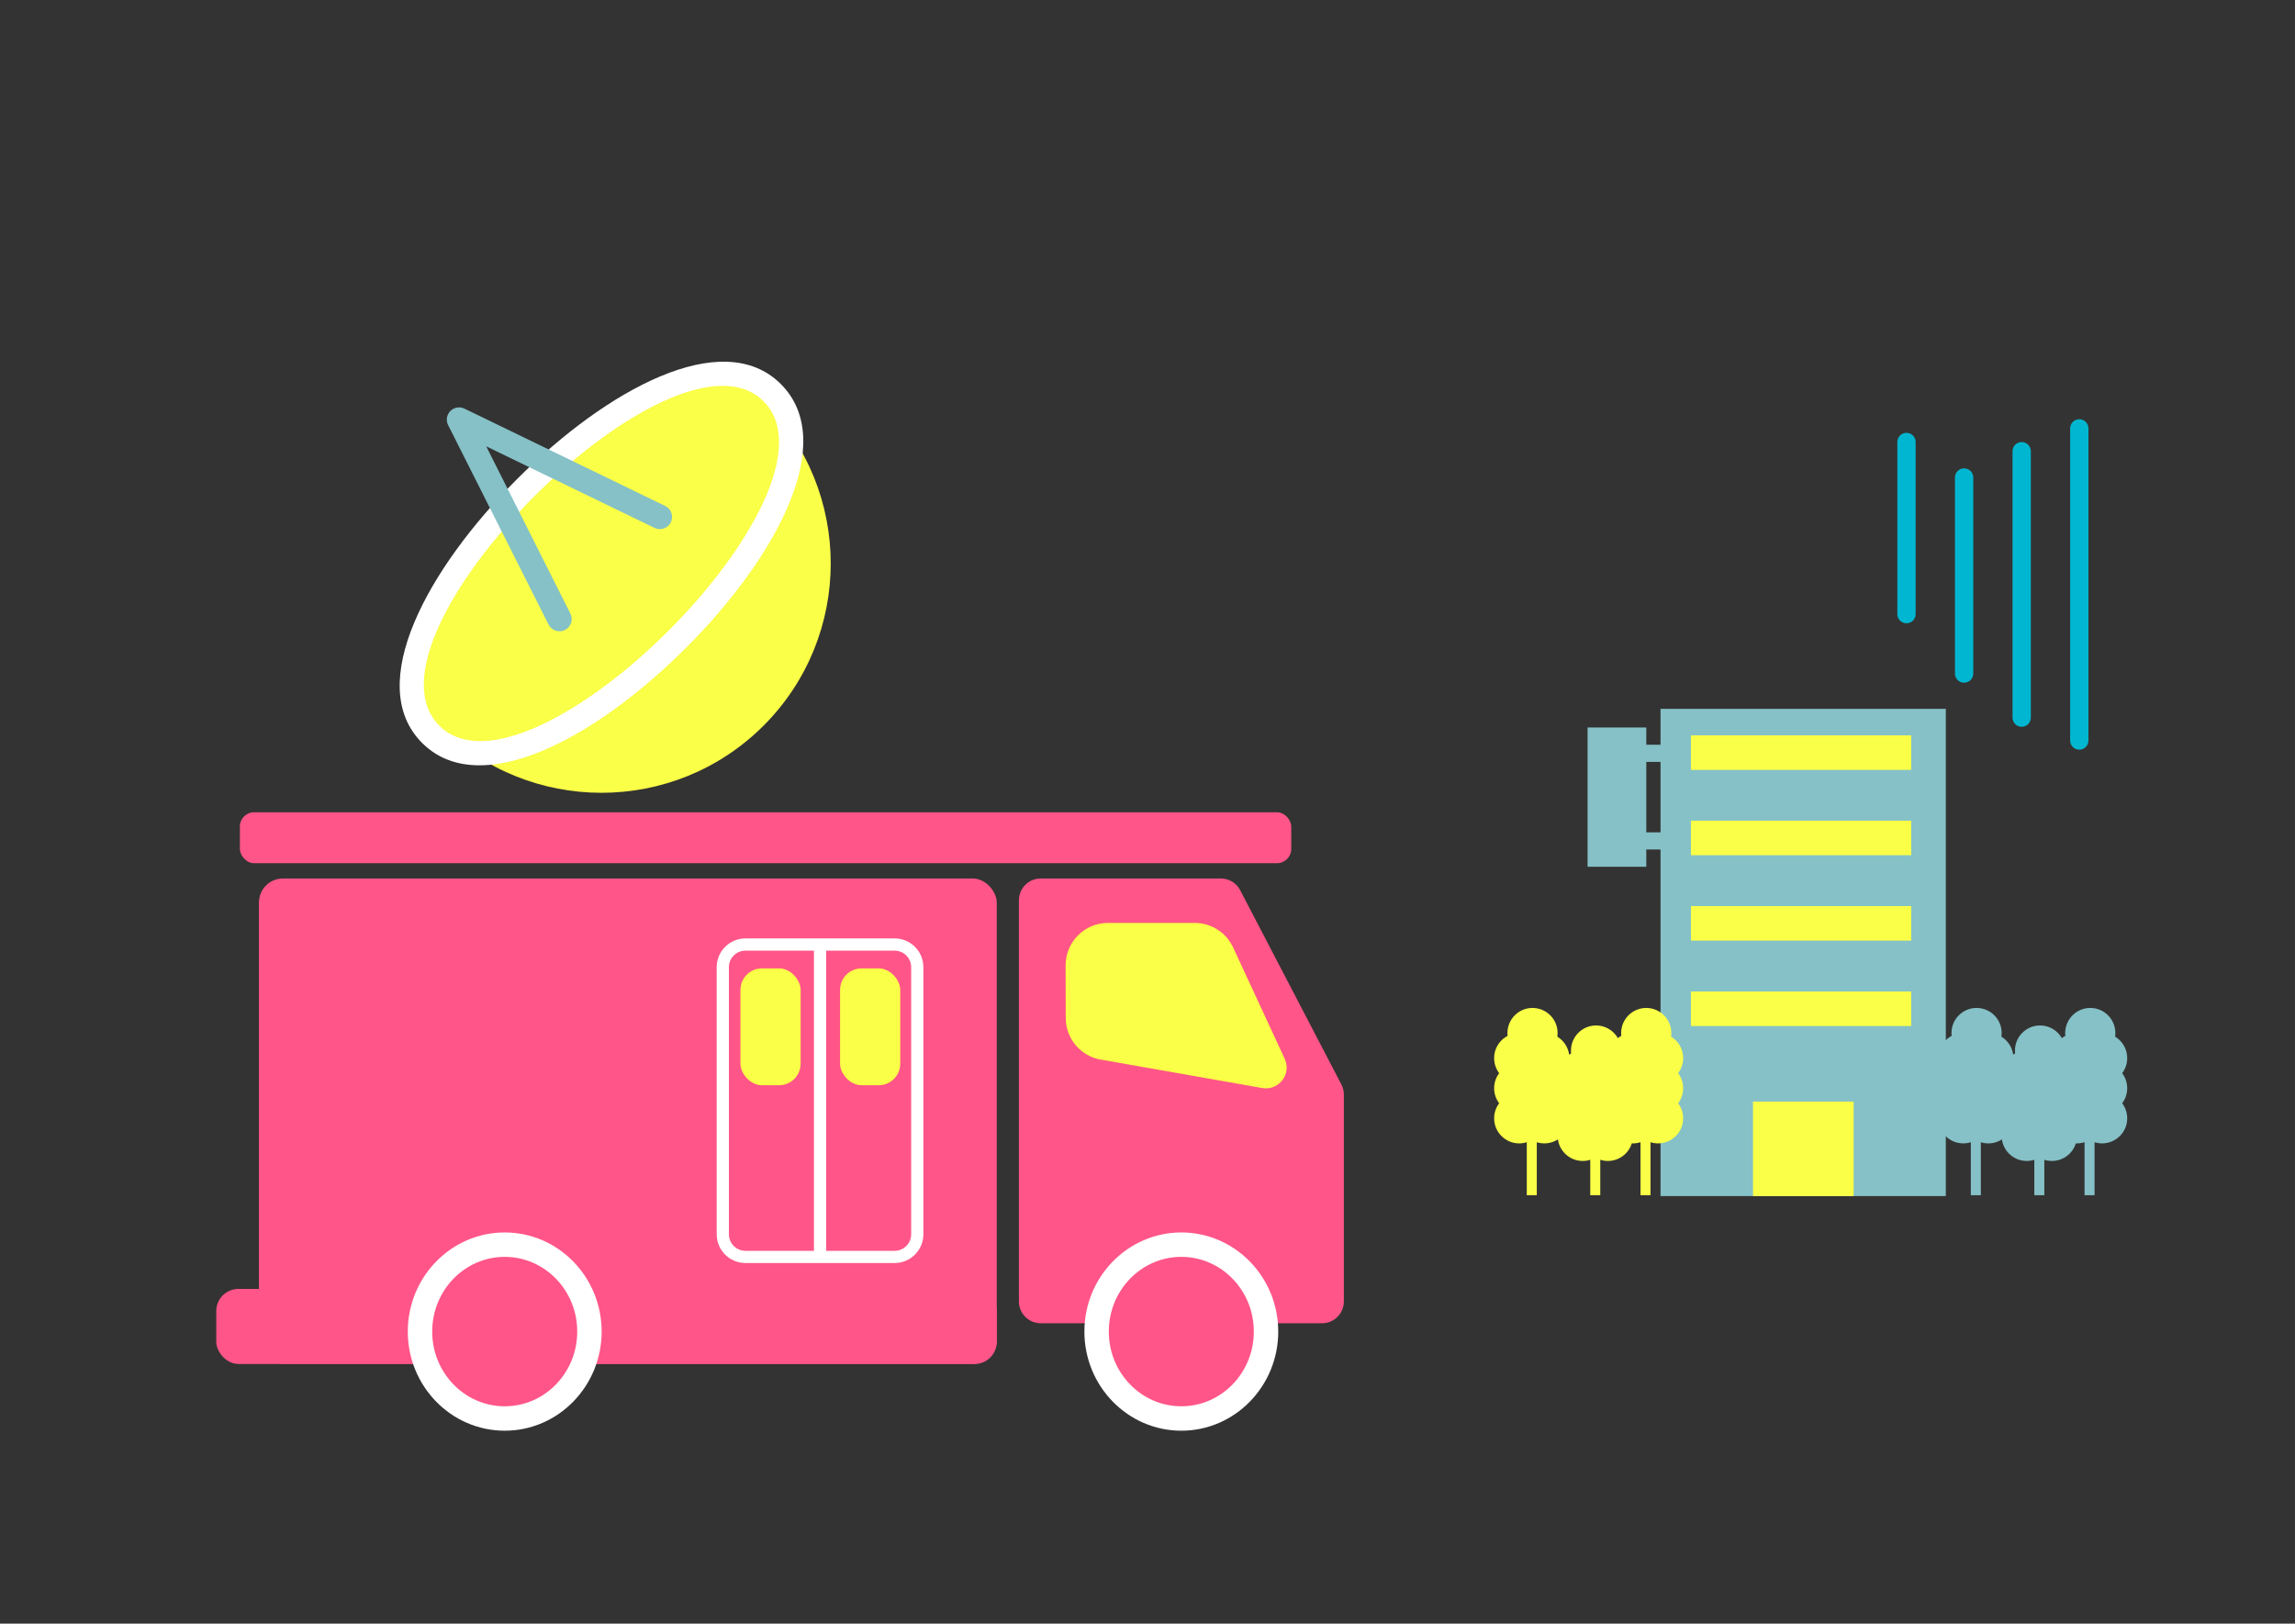 <?xml version="1.0" encoding="UTF-8"?>
<svg xmlns="http://www.w3.org/2000/svg" viewBox="0 0 376 266">
  <rect x="0" y="0" width="376" height="266" fill="#333333" stroke="none"/>
  <defs>
    <style>
      .cls-1 {
        fill: none;
      }

      .cls-2 {
        fill: #fff;
      }

      .cls-3 {
        fill: #f58;
      }

      .cls-4 {
        fill: #00b6d0;
      }

      .cls-5 {
        fill: #85c1c7;
      }

      .cls-6 {
        fill: #faff47;
      }
    </style>
  </defs>
  <g id="_枠" data-name="枠">
    <rect class="cls-1" width="376" height="266"/>
  </g>
  <g id="_イラスト" data-name="イラスト">
    <g>
      <g>
        <rect class="cls-5" x="272.05" y="116.13" width="46.74" height="79.82"/>
        <g>
          <rect class="cls-5" x="268.37" y="122.01" width="4.18" height="2.81"/>
          <rect class="cls-5" x="268.37" y="136.36" width="4.18" height="2.81"/>
          <rect class="cls-5" x="260.1" y="119.18" width="9.62" height="22.82"/>
        </g>
        <rect class="cls-6" x="287.2" y="180.47" width="16.49" height="15.48"/>
        <g>
          <rect class="cls-6" x="277.04" y="162.43" width="36.08" height="5.66"/>
          <rect class="cls-6" x="277.04" y="148.44" width="36.08" height="5.66"/>
          <rect class="cls-6" x="277.04" y="134.45" width="36.08" height="5.66"/>
          <rect class="cls-6" x="277.04" y="120.47" width="36.08" height="5.66"/>
        </g>
      </g>
      <g>
        <rect class="cls-5" x="322.89" y="177.32" width="1.64" height="18.49"/>
        <g>
          <circle class="cls-5" cx="323.83" cy="169.24" r="4.11"/>
          <circle class="cls-5" cx="321.65" cy="173.35" r="4.11"/>
          <circle class="cls-5" cx="325.76" cy="173.35" r="4.11"/>
          <circle class="cls-5" cx="321.65" cy="178.28" r="4.11"/>
          <circle class="cls-5" cx="325.76" cy="178.28" r="4.11"/>
          <circle class="cls-5" cx="321.65" cy="183.21" r="4.11"/>
          <circle class="cls-5" cx="325.76" cy="183.21" r="4.11"/>
        </g>
      </g>
      <g>
        <rect class="cls-5" x="333.29" y="177.32" width="1.64" height="18.49"/>
        <g>
          <circle class="cls-5" cx="334.23" cy="172.11" r="4.11"/>
          <circle class="cls-5" cx="332.05" cy="176.23" r="4.11"/>
          <circle class="cls-5" cx="336.17" cy="176.23" r="4.11"/>
          <circle class="cls-5" cx="332.05" cy="181.16" r="4.11"/>
          <circle class="cls-5" cx="336.17" cy="181.16" r="4.11"/>
          <circle class="cls-5" cx="332.05" cy="186.09" r="4.11"/>
          <circle class="cls-5" cx="336.17" cy="186.09" r="4.11"/>
        </g>
      </g>
      <g>
        <rect class="cls-5" x="341.52" y="177.32" width="1.64" height="18.49"/>
        <g>
          <circle class="cls-5" cx="342.46" cy="169.24" r="4.11"/>
          <circle class="cls-5" cx="340.28" cy="173.35" r="4.11"/>
          <circle class="cls-5" cx="344.4" cy="173.35" r="4.11"/>
          <circle class="cls-5" cx="340.28" cy="178.28" r="4.11"/>
          <circle class="cls-5" cx="344.4" cy="178.28" r="4.11"/>
          <circle class="cls-5" cx="340.28" cy="183.21" r="4.11"/>
          <circle class="cls-5" cx="344.4" cy="183.21" r="4.11"/>
        </g>
      </g>
      <g>
        <rect class="cls-6" x="250.14" y="177.32" width="1.64" height="18.49"/>
        <g>
          <circle class="cls-6" cx="251.08" cy="169.24" r="4.11"/>
          <circle class="cls-6" cx="248.9" cy="173.35" r="4.11"/>
          <circle class="cls-6" cx="253.01" cy="173.35" r="4.11"/>
          <circle class="cls-6" cx="248.9" cy="178.28" r="4.11"/>
          <circle class="cls-6" cx="253.01" cy="178.28" r="4.11"/>
          <circle class="cls-6" cx="248.9" cy="183.21" r="4.11"/>
          <circle class="cls-6" cx="253.01" cy="183.21" r="4.11"/>
        </g>
      </g>
      <g>
        <rect class="cls-6" x="260.54" y="177.32" width="1.64" height="18.49"/>
        <g>
          <circle class="cls-6" cx="261.49" cy="172.11" r="4.11"/>
          <circle class="cls-6" cx="259.31" cy="176.23" r="4.11"/>
          <circle class="cls-6" cx="263.42" cy="176.23" r="4.11"/>
          <circle class="cls-6" cx="259.31" cy="181.16" r="4.11"/>
          <circle class="cls-6" cx="263.42" cy="181.16" r="4.11"/>
          <circle class="cls-6" cx="259.31" cy="186.09" r="4.11"/>
          <circle class="cls-6" cx="263.42" cy="186.09" r="4.11"/>
        </g>
      </g>
      <g>
        <rect class="cls-6" x="268.77" y="177.32" width="1.64" height="18.49"/>
        <g>
          <circle class="cls-6" cx="269.71" cy="169.24" r="4.11"/>
          <circle class="cls-6" cx="267.53" cy="173.35" r="4.11"/>
          <circle class="cls-6" cx="271.65" cy="173.35" r="4.11"/>
          <circle class="cls-6" cx="267.53" cy="178.28" r="4.11"/>
          <circle class="cls-6" cx="271.65" cy="178.28" r="4.11"/>
          <circle class="cls-6" cx="267.53" cy="183.21" r="4.11"/>
          <circle class="cls-6" cx="271.65" cy="183.21" r="4.11"/>
        </g>
      </g>
    </g>
    <g>
      <rect class="cls-3" x="42.42" y="143.92" width="120.88" height="79.53" rx="3.94" ry="3.94"/>
      <rect class="cls-3" x="35.43" y="211.16" width="127.88" height="12.3" rx="3.64" ry="3.64"/>
      <path class="cls-3" d="M216.58,216.79h-46.07c-1.98,0-3.58-1.6-3.58-3.58v-65.71c0-1.98,1.6-3.58,3.58-3.58h29.5c1.34,0,2.56.74,3.18,1.93l16.57,31.81c.27.51.41,1.08.41,1.65v33.9c0,1.98-1.6,3.58-3.58,3.58Z"/>
      <path class="cls-6" d="M180.34,173.6c-3.31-.58-5.73-3.46-5.74-6.82l-.02-8.62c0-3.84,3.1-6.96,6.94-6.96h14.21c2.7,0,5.16,1.57,6.3,4.02l8.45,18.24c1.16,2.5-.97,5.27-3.69,4.79l-26.45-4.66Z"/>
      <g>
        <path class="cls-2" d="M193.54,234.39c-8.76,0-15.88-7.28-15.88-16.24s7.12-16.24,15.88-16.24,15.88,7.28,15.88,16.24-7.12,16.24-15.88,16.24ZM193.54,209.92c-4.34,0-7.88,3.69-7.88,8.24s3.53,8.24,7.88,8.24,7.88-3.69,7.88-8.24-3.53-8.24-7.88-8.24Z"/>
        <ellipse class="cls-3" cx="193.54" cy="218.15" rx="11.88" ry="12.24"/>
      </g>
      <g>
        <path class="cls-2" d="M82.69,234.39c-8.76,0-15.88-7.28-15.88-16.24s7.12-16.24,15.88-16.24,15.88,7.28,15.88,16.24-7.12,16.24-15.88,16.24ZM82.69,209.92c-4.34,0-7.88,3.69-7.88,8.24s3.53,8.24,7.88,8.24,7.88-3.69,7.88-8.24-3.53-8.24-7.88-8.24Z"/>
        <ellipse class="cls-3" cx="82.69" cy="218.15" rx="11.88" ry="12.24"/>
      </g>
      <g>
        <g>
          <path class="cls-6" d="M125.1,65.75c14.67,14.67,14.67,38.46,0,53.13-14.67,14.67-38.46,14.67-53.13,0-14.67-14.67,38.46-67.8,53.13-53.13Z"/>
          <g>
            <path class="cls-2" d="M78.55,125.38c-3.63,0-6.85-1.12-9.4-3.67-9.55-9.55.93-28.59,15.56-43.22,14.63-14.63,33.67-25.12,43.23-15.56h0c9.55,9.55-.93,28.59-15.56,43.22-10.73,10.73-23.83,19.23-33.82,19.23ZM118.34,67.21c-6.42,0-17.58,6.54-27.97,16.93-13.09,13.09-20.07,27.4-15.56,31.91,4.51,4.51,18.82-2.47,31.91-15.56,13.09-13.09,20.07-27.4,15.56-31.91-.93-.93-2.27-1.37-3.94-1.37Z"/>
            <path class="cls-6" d="M125.1,65.75c14.67,14.67-38.46,67.8-53.13,53.13-14.67-14.67,38.46-67.8,53.13-53.13Z"/>
          </g>
        </g>
        <path class="cls-5" d="M91.66,103.41c-.73,0-1.44-.4-1.79-1.1l-16.45-32.67c-.39-.77-.24-1.69.36-2.3.6-.61,1.53-.77,2.3-.4l32.9,15.95c.99.48,1.41,1.68.93,2.67-.48.99-1.68,1.41-2.67.93l-27.58-13.37,13.79,27.4c.5.99.1,2.19-.89,2.69-.29.15-.6.21-.9.21Z"/>
      </g>
      <g>
        <path class="cls-2" d="M146.57,206.92h-24.44c-2.6,0-4.71-2.11-4.71-4.71v-43.76c0-2.6,2.11-4.71,4.71-4.71h24.44c2.6,0,4.71,2.11,4.71,4.71v43.76c0,2.6-2.11,4.71-4.71,4.71ZM122.13,155.74c-1.49,0-2.71,1.21-2.71,2.71v43.76c0,1.49,1.22,2.71,2.71,2.71h24.44c1.49,0,2.71-1.21,2.71-2.71v-43.76c0-1.49-1.22-2.71-2.71-2.71h-24.44Z"/>
        <rect class="cls-2" x="133.35" y="154.74" width="2" height="51.18"/>
        <rect class="cls-6" x="121.31" y="158.65" width="9.86" height="19.14" rx="3.52" ry="3.52"/>
        <rect class="cls-6" x="137.63" y="158.65" width="9.86" height="19.14" rx="3.52" ry="3.52"/>
      </g>
      <rect class="cls-3" x="39.3" y="133.07" width="172.25" height="8.35" rx="2.34" ry="2.34"/>
    </g>
    <path class="cls-4" d="M312.35,102.11c-.83,0-1.5-.67-1.5-1.5v-28.2c0-.83.67-1.5,1.5-1.5s1.5.67,1.5,1.5v28.2c0,.83-.67,1.5-1.5,1.5Z"/>
    <path class="cls-4" d="M321.79,111.85c-.83,0-1.5-.67-1.5-1.5v-32.12c0-.83.67-1.5,1.5-1.5s1.5.67,1.5,1.5v32.12c0,.83-.67,1.5-1.5,1.5Z"/>
    <path class="cls-4" d="M331.22,119.07c-.83,0-1.5-.67-1.5-1.5v-43.65c0-.83.67-1.5,1.5-1.5s1.5.67,1.5,1.5v43.65c0,.83-.67,1.5-1.5,1.5Z"/>
    <path class="cls-4" d="M340.66,122.82c-.83,0-1.5-.67-1.5-1.5v-51.14c0-.83.67-1.5,1.5-1.5s1.5.67,1.5,1.5v51.14c0,.83-.67,1.5-1.5,1.5Z"/>
  </g>
</svg>